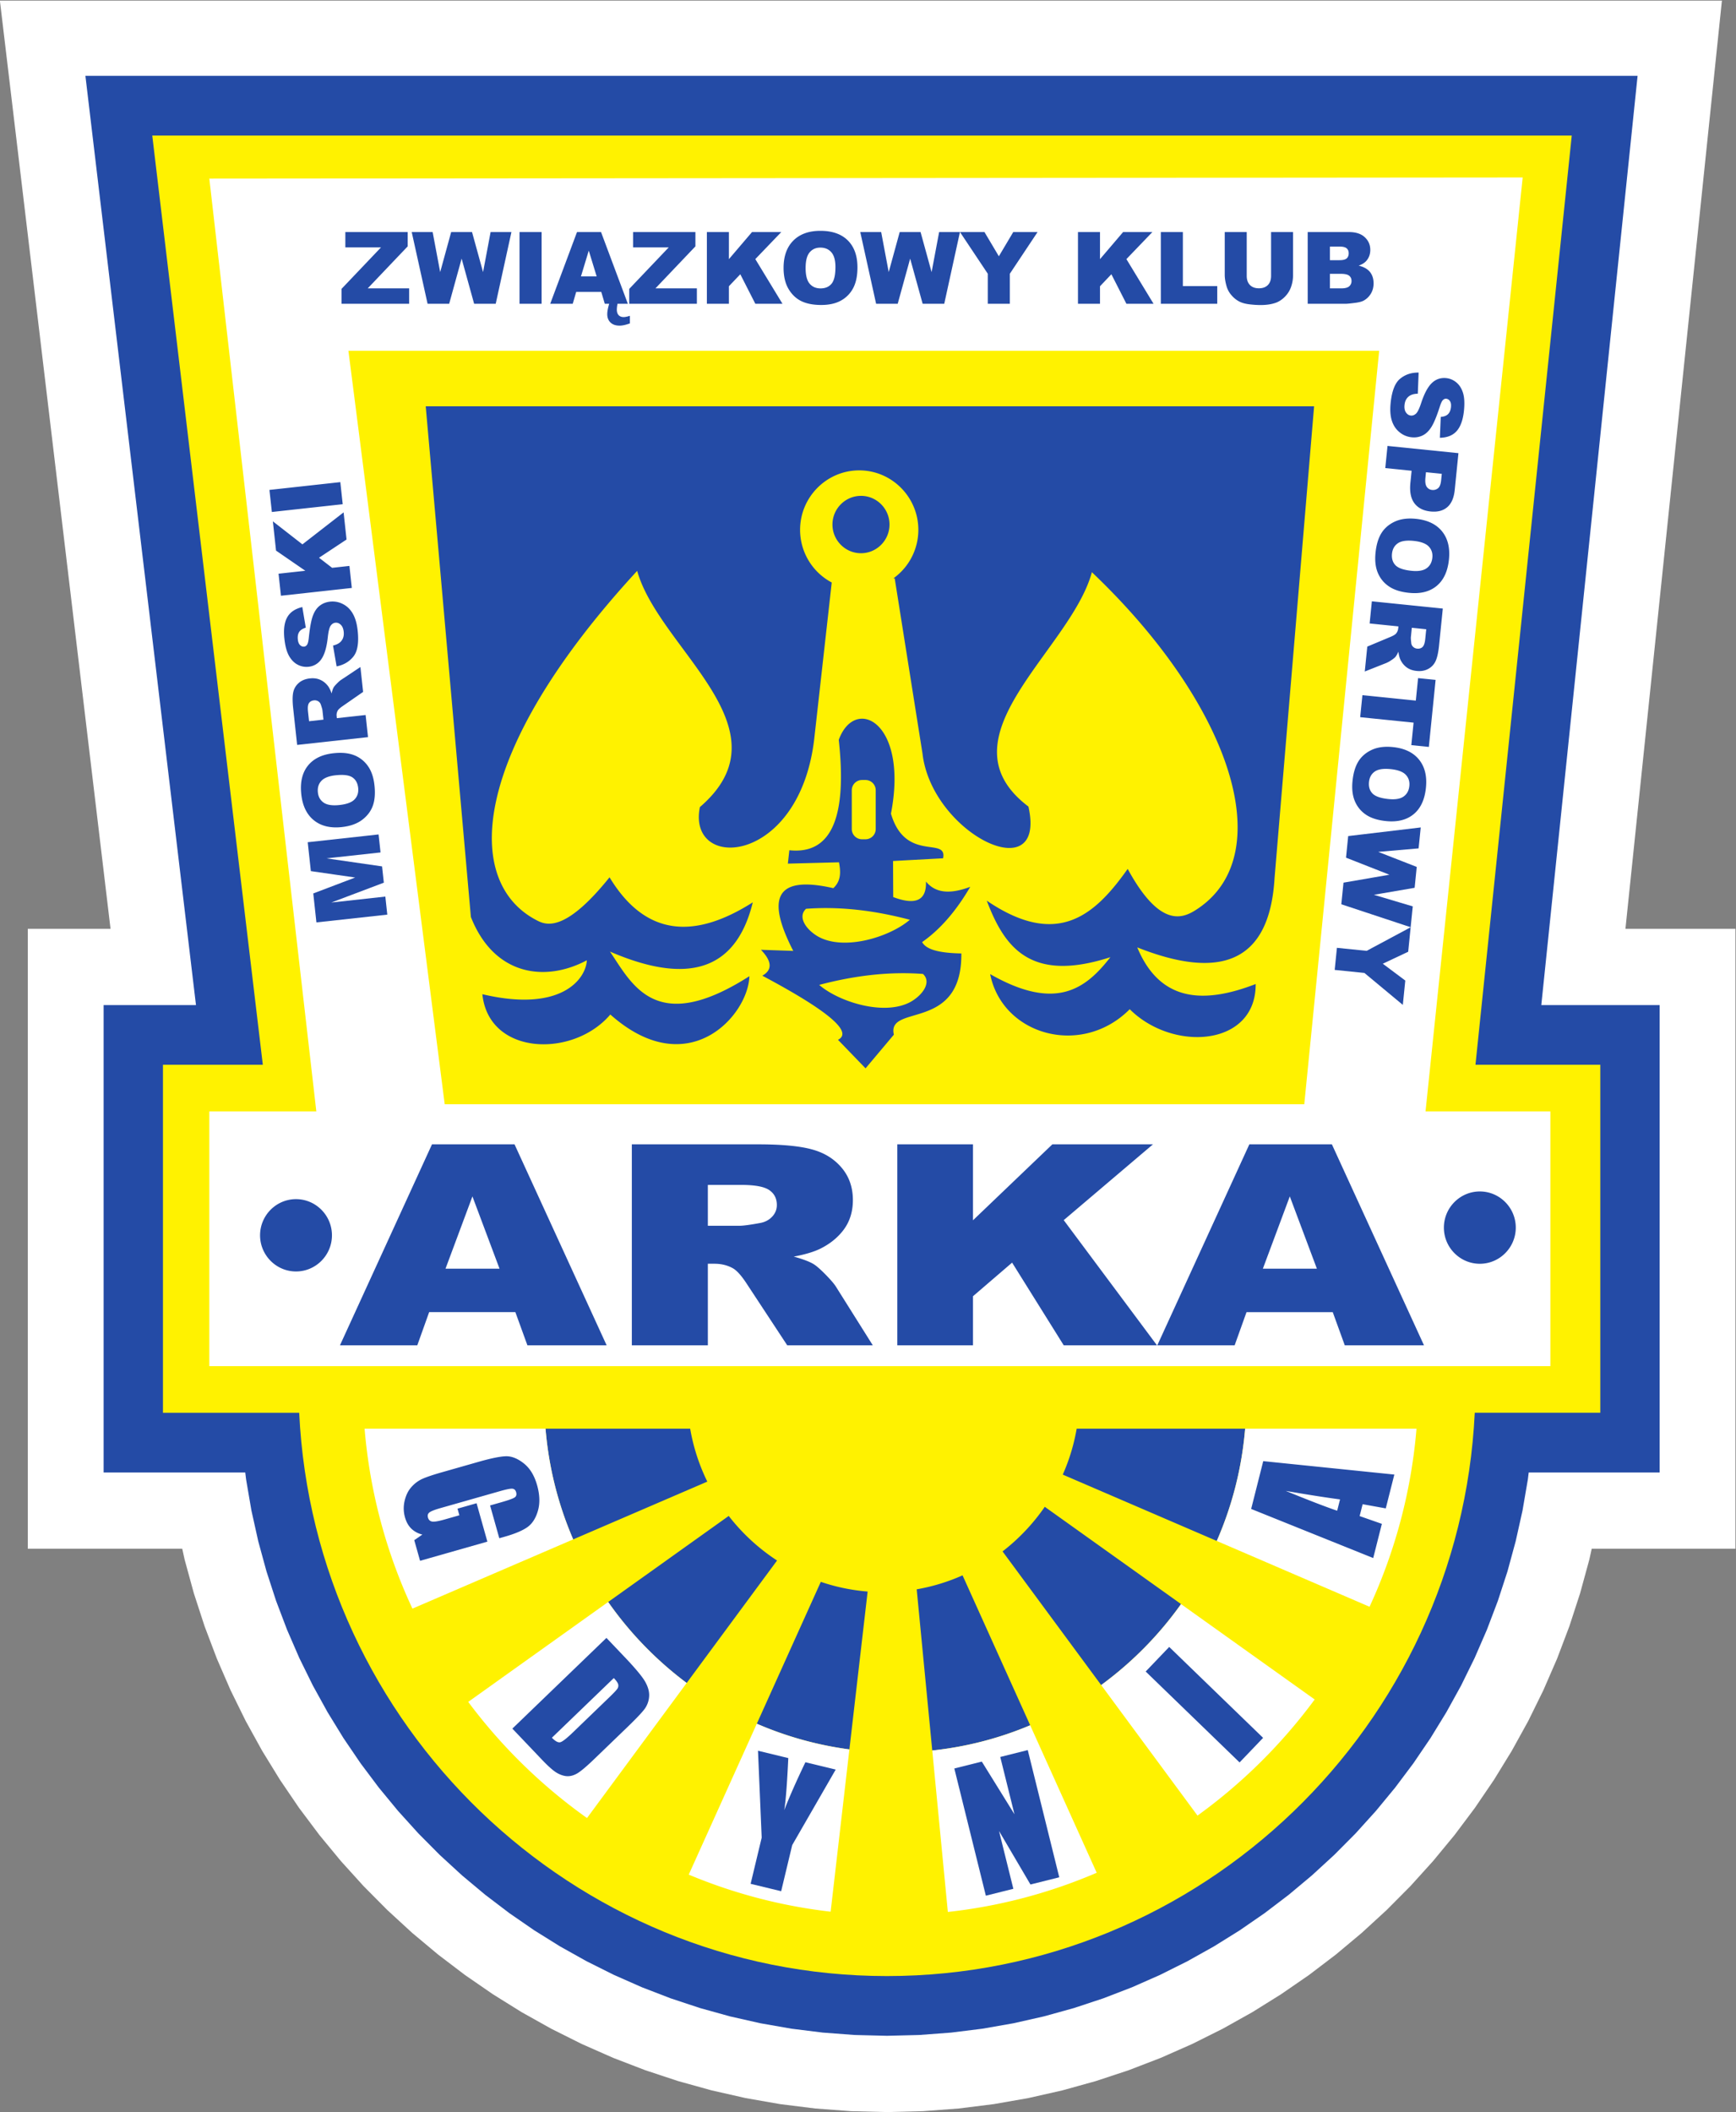<svg xmlns="http://www.w3.org/2000/svg" viewBox="0 0 248.57 302.36"><rect x="0" y="0" width="248.57" height="302.36" fill="#808080" stroke="none"/><path d="m218.258 84.057-1.155-3.546-1.315-3.468-1.472-3.386-1.621-3.298-1.772-3.21-1.912-3.115-2.05-3.014-2.18-2.91-2.312-2.801-2.435-2.692-2.556-2.572-2.67-2.452-2.783-2.329-2.89-2.198-2.995-2.064-3.092-1.928-3.19-1.784-3.278-1.636-3.364-1.485-3.446-1.327-3.524-1.165-3.592-.999-3.661-.828-3.72-.65-3.775-.471-3.823-.286-3.868-.096-3.867.096-3.823.286-3.775.47-3.721.65-3.66.83-3.593.998-3.522 1.165-3.448 1.327-3.364 1.485-3.276 1.636-3.189 1.784-3.094 1.928-2.994 2.064-2.89 2.197-2.784 2.328-2.671 2.455-2.555 2.573-2.435 2.69-2.311 2.801-2.183 2.91-2.048 3.015-1.913 3.113-1.77 3.209-1.624 3.3-1.47 3.387-1.315 3.469-1.155 3.544-.99 3.616-.26 1.174H51.519v66.58h8.886L48.52 255.117h184.973l-10.363-99.692h11.816v-66.58h-15.438l-.26-1.172z" style="fill:#fff;fill-opacity:1;fill-rule:evenodd;stroke:none" transform="matrix(1.333 0 0 -1.333 -64.693 340.158)"/><path d="m224.435 247.035-10.343-99.799h12.71V97.038h-14.063l-.09-.742-.575-3.35-.734-3.292-.881-3.236-1.034-3.17-1.178-3.103-1.316-3.03-1.45-2.952-1.586-2.873-1.712-2.79-1.835-2.7-1.956-2.606-2.071-2.51-2.182-2.413-2.29-2.304-2.394-2.198-2.494-2.086-2.588-1.97-2.681-1.85-2.77-1.725-2.855-1.596-2.934-1.465-3.01-1.328-3.084-1.188-3.15-1.042-3.215-.892-3.273-.74-3.328-.584-3.379-.42-3.422-.257-3.465-.086-3.464.086-3.424.257-3.377.42-3.33.583-3.273.74-3.213.893-3.15 1.042-3.083 1.188-3.01 1.328-2.934 1.465-2.855 1.596-2.77 1.726-2.681 1.85-2.59 1.97-2.494 2.085-2.393 2.198-2.29 2.306-2.182 2.411-2.07 2.51-1.956 2.607-1.835 2.7-1.712 2.789-1.585 2.872-1.454 2.954-1.315 3.03-1.178 3.102-1.032 3.17-.885 3.236-.732 3.293-.574 3.348-.09.743H59.663v50.198h9.92l-11.877 99.8z" style="fill:#244ba6;fill-opacity:1;fill-rule:evenodd;stroke:none" transform="matrix(1.333 0 0 -1.333 -64.693 340.158)"/><path d="M66.037 140.825h10.726l-11.876 99.799h152.476l-10.343-99.799h13.408V103.45h-13.484c-1.61-33.597-29.349-60.496-63.137-60.496S82.278 69.852 80.67 103.449H66.037Z" style="fill:#fff200;fill-opacity:1;fill-rule:evenodd;stroke:none" transform="matrix(1.333 0 0 -1.333 -64.693 340.158)"/><path d="M179.234 89.685 162.69 96.81a21 21 0 0 1 1.494 4.932h18.094a37.8 37.8 0 0 0-3.045-12.056m-12.419-15.477-10.592 14.353a21.4 21.4 0 0 1 4.535 4.791l14.636-10.447a38.3 38.3 0 0 0-8.579-8.697m-18.143-7.028-.827 8.562L147 84.49c1.721.299 3.373.808 4.926 1.501l5.284-11.714 1.98-4.388a37.2 37.2 0 0 0-10.518-2.709m-18.845 2.877 3.581 7.942 3.292 7.295c1.6-.546 3.286-.901 5.03-1.043l-.858-7.418-1.102-9.537a37.3 37.3 0 0 0-9.943 2.76m-15.969 13.072a38.3 38.3 0 0 1 8.433-8.697l3.511 4.757L132 87.585a21.3 21.3 0 0 0-5.192 4.787zm-6.728 18.612h15.538a21 21 0 0 1 1.84-5.682l-14.407-6.206a37.8 37.8 0 0 0-2.971 11.888" style="fill:#244ba6;fill-opacity:1;fill-rule:evenodd;stroke:none" transform="matrix(1.333 0 0 -1.333 -64.693 340.158)"/><path d="M71.016 135.815H82.51L71.016 236l141.076.122-10.435-100.307h13.409v-27.357H71.016Zm129.671-34.074a56.8 56.8 0 0 0-5.044-19.123l-16.41 7.067a37.8 37.8 0 0 1 3.046 12.055zM189.75 72.659a57.4 57.4 0 0 0-12.587-12.47l-10.348 14.02a38.3 38.3 0 0 1 8.58 8.696zm-23.414-18.61a56 56 0 0 0-15.99-4.21l-1.674 17.341c3.689.39 7.22 1.32 10.518 2.71zm-28.58-4.18a55.9 55.9 0 0 0-15.242 3.98l7.312 16.208a37.3 37.3 0 0 1 9.944-2.76zm-26.17 10.057A57.5 57.5 0 0 0 98.826 72.4l15.033 10.73a38.3 38.3 0 0 1 8.433-8.697zM92.834 82.417a56.8 56.8 0 0 0-5.139 19.323h19.436a37.8 37.8 0 0 1 2.971-11.887z" style="fill:#fff;fill-opacity:1;fill-rule:evenodd;stroke:none" transform="matrix(1.333 0 0 -1.333 -64.693 340.158)"/><path d="M85.958 217.505h110.718l-8.045-80.919h-92.33Z" style="fill:#fff200;fill-opacity:1;fill-rule:evenodd;stroke:none" transform="matrix(1.333 0 0 -1.333 -64.693 340.158)"/><path d="M94.261 211.549h95.426l-4.245-50.634c-.535-9.262-5.968-10.96-14.75-7.483 2.416-5.813 7.061-6.123 12.72-3.934.044-6.713-8.887-7.334-13.529-2.705-5.146-5.187-13.678-2.82-14.993 3.77 7.077-4.04 10.274-1.575 12.916 1.819-8.678-2.81-11.404 1.145-13.28 6.068 7.633-5.183 11.643-1.517 15.138 3.412 3.608-6.626 6.083-5.261 7.61-4.217 8.629 5.904 3.538 21.818-11.455 36.083-2.273-8.39-16.586-17.78-6.817-25.171 2.022-9.015-10.388-2.897-11.378 5.694l-2.987 18.823-.14-.005a6.4 6.4 0 0 1 2.68 5.207c0 3.517-2.852 6.389-6.35 6.389-3.5 0-6.353-2.872-6.353-6.389a6.4 6.4 0 0 1 3.4-5.654l-1.849-16.518c-1.454-13.867-13.733-14.622-12.314-7.601 9.796 8.42-4.38 16.95-6.737 25.368-18.02-19.543-18.809-33.605-10.602-37.622 1.118-.547 3.207-.795 7.634 4.711 3.877-6.404 9.152-6.652 15.388-2.688-1.663-6.763-6.317-9.192-15.342-5.288 2.41-3.563 4.935-9.06 14.975-2.645-.109-4.181-6.57-11.55-14.937-4.115-3.975-4.69-13.067-4.434-13.743 2.181 8.49-2.007 11.127 1.65 11.22 3.644-4.447-2.377-9.96-1.677-12.455 4.652zm53.412-60.967c-3.716.276-7.43-.195-11.146-1.178 2.162-1.868 7.191-3.427 9.977-1.73 1.299.813 2.052 2.097 1.169 2.908m-12.558 6.997c3.717.275 7.43-.197 11.147-1.18-2.164-1.867-7.19-3.427-9.977-1.728-1.3.812-2.052 2.095-1.17 2.908m3.43-14.07q2.483 1.241-8.129 6.885 1.643.92-.146 2.781 1.737-.059 3.47-.119c-2.658 5.182-2.393 8.265 4.305 6.738.854.794.795 1.773.608 2.777l-5.492-.142.16 1.438c4.75-.503 6.168 3.972 5.307 11.855 1.747 4.794 7.516 1.93 5.607-7.925 1.556-5.293 6.071-2.41 5.601-4.795l-5.376-.29q.007-1.939.018-3.875 3.629-1.37 3.517 1.667c1.117-1.367 2.805-1.295 4.756-.567q-2.274-3.91-5.167-5.935c.469-.878 2.081-1.18 4.213-1.219.077-8.49-8.029-5.345-7.25-8.725l-3.04-3.615q-1.483 1.532-2.961 3.065m2.47 58.42c1.687 0 3.063-1.384 3.063-3.08s-1.376-3.082-3.063-3.082-3.064 1.385-3.064 3.081c0 1.697 1.377 3.08 3.064 3.08m.105-30.516h.384a1.1 1.1 0 0 0 1.093-1.1v-4.167a1.1 1.1 0 0 0-1.093-1.1h-.384a1.1 1.1 0 0 0-1.094 1.1v4.167a1.1 1.1 0 0 0 1.094 1.1M207.49 127.221c2.126 0 3.86-1.745 3.86-3.884s-1.734-3.883-3.86-3.883c-2.128 0-3.861 1.745-3.861 3.883 0 2.14 1.733 3.884 3.86 3.884m-103.599-12.96H94.63l-1.274-3.564h-8.307l9.887 21.585h8.865l9.893-21.585h-8.51zm-1.702 4.667-2.91 7.76-2.891-7.76zm14.212-8.231v21.585h13.552c2.51 0 4.434-.178 5.757-.535q1.995-.526 3.216-1.964 1.221-1.433 1.22-3.493-.002-1.798-.932-3.1-.938-1.304-2.566-2.116c-.699-.341-1.648-.627-2.855-.85q1.452-.398 2.119-.798.445-.264 1.299-1.13c.57-.584.95-1.026 1.14-1.343l3.933-6.256h-9.19l-4.342 6.599c-.552.848-1.042 1.407-1.477 1.663-.582.33-1.25.497-1.991.497h-.717v-8.76zm8.166 12.84h3.43c.368 0 1.085.094 2.15.29q.809.137 1.324.68.507.541.508 1.25c0 .7-.269 1.232-.809 1.604q-.808.564-3.031.562h-3.572zm20.35 8.745h8.13v-8.158l8.527 8.158h10.807l-9.587-8.142 10.016-13.443h-10.016l-5.545 8.88-4.202-3.61v-5.27h-8.13zm46.773-18.022h-9.261l-1.276-3.563h-8.307l9.887 21.585h8.866l9.893-21.585h-8.509zm-1.703 4.668-2.909 7.76-2.893-7.76zm-109.658 7.467c2.126 0 3.86-1.745 3.86-3.884s-1.734-3.883-3.86-3.883-3.861 1.744-3.861 3.883 1.734 3.884 3.861 3.884" style="fill:#244ba6;fill-opacity:1;fill-rule:evenodd;stroke:none" transform="matrix(1.333 0 0 -1.333 -64.693 340.158)"/><path d="m200.915 215.166-.088-2.268c-.368-.01-.655-.084-.861-.213q-.5-.316-.566-.998-.053-.506.157-.805.208-.299.52-.33.296-.03.557.207.259.237.563 1.168.505 1.522 1.149 2.127.644.61 1.538.519.589-.06 1.075-.456.487-.396.718-1.113.228-.718.109-1.914-.15-1.47-.77-2.186t-1.82-.74l.096 2.245q.523.036.785.298.262.26.313.761.041.415-.113.64a.54.54 0 0 1-.402.253q-.18.017-.343-.139-.169-.15-.36-.767-.49-1.517-.899-2.154-.407-.637-.943-.892a2.13 2.13 0 0 0-1.16-.191 2.4 2.4 0 0 0-1.308.546q-.579.47-.823 1.237-.244.763-.133 1.877.195 1.954 1.021 2.628.824.68 1.988.66m4.277-8.653-.397-3.936q-.129-1.287-.803-1.863-.672-.578-1.793-.464-1.155.116-1.734.88-.579.766-.434 2.197l.131 1.296-2.829.288.24 2.379zm-3.488-2.048-.058-.58q-.07-.683.14-.986a.77.77 0 0 1 .575-.338.85.85 0 0 1 .634.18q.274.211.34.877l.068.674zm-1.076-5.005q1.865-.192 2.8-1.342.933-1.153.744-3.018-.194-1.913-1.32-2.845-1.123-.93-2.963-.743-1.337.135-2.144.678-.81.539-1.2 1.441c-.26.603-.346 1.327-.26 2.18q.13 1.294.627 2.103.497.805 1.438 1.245.942.436 2.278.301m-.25-2.369q-1.152.118-1.702-.26-.547-.382-.622-1.122-.076-.763.375-1.233.45-.468 1.728-.599 1.077-.11 1.619.277.538.385.613 1.134.073.714-.387 1.2-.461.484-1.623.603m-4.488-6.49 7.62-.779-.4-3.944q-.11-1.1-.357-1.66a1.78 1.78 0 0 0-.788-.864q-.54-.305-1.268-.229-.636.063-1.068.382-.431.32-.67.824c-.1.216-.175.502-.216.862q-.184-.408-.344-.59a2.5 2.5 0 0 0-.438-.336 3 3 0 0 0-.507-.284l-2.325-.92.27 2.676 2.457 1.028q.477.194.631.37.201.237.235.561l.02.21-3.091.315zm4.292-2.842-.1-.999q-.017-.159.04-.636a.63.63 0 0 1 .2-.41.7.7 0 0 1 .427-.193q.37-.037.589.178.223.214.288.862l.105 1.04zm2.555-5.597-.727-7.199-1.882.192.244 2.416-5.737.586.24 2.366 5.736-.585.244 2.414zm-4.582-7.217q1.865-.19 2.798-1.342.935-1.152.746-3.016-.193-1.915-1.317-2.845-1.126-.93-2.967-.744-1.335.137-2.144.677t-1.198 1.442q-.39.904-.261 2.178.13 1.295.626 2.106.498.805 1.44 1.244.94.436 2.277.3m-.25-2.367q-1.154.118-1.701-.26-.548-.382-.622-1.123-.078-.763.374-1.232.451-.47 1.73-.6 1.075-.11 1.617.276.54.386.614 1.134.073.716-.387 1.2-.461.486-1.624.605m3.233-6.264-.228-2.248-4.336-.377 4.135-1.614-.225-2.243-4.376-.752 4.174-1.244-.226-2.238-7.448 2.465.234 2.321 4.932.853-4.66 1.83.232 2.32zm-1.082-10.72-.264-2.63-2.729-1.286 2.416-1.808-.264-2.614-4.126 3.431-3.193.326.24 2.372 3.192-.325zM85.627 230.26h6.697v-1.538l-4.293-4.51h4.45v-1.653h-7.265v1.597l4.245 4.46h-3.834Zm7.13 0h2.247l.81-4.301 1.18 4.301h2.241l1.185-4.301.81 4.301h2.237l-1.687-7.701h-2.32l-1.342 4.848-1.338-4.849h-2.32zm11.58 0h2.372v-7.701h-2.372zm8.781-6.43h-2.694l-.371-1.272h-2.419l2.878 7.702h2.58l2.88-7.702h-2.477zm-.495 1.666-.848 2.769-.84-2.769zm1.389-2.802h.883a3.5 3.5 0 0 1-.106-.756q0-.398.195-.605.193-.204.538-.205.244.002.67.137v-.815c-.435-.16-.802-.241-1.109-.241q-.628 0-.975.338-.347.334-.347.893 0 .467.25 1.254m2.523 7.566h6.696v-1.538l-4.292-4.51h4.45v-1.653h-7.266v1.597l4.245 4.46h-3.833zm7.928 0h2.366v-2.91l2.483 2.91h3.144l-2.79-2.905 2.916-4.796h-2.915l-1.614 3.168-1.224-1.287v-1.882h-2.366zm8.238-3.855q.001 1.886 1.045 2.935 1.046 1.052 2.91 1.051 1.912 0 2.947-1.032 1.033-1.032 1.034-2.891 0-1.35-.453-2.215a3.24 3.24 0 0 0-1.304-1.345q-.853-.48-2.13-.48-1.294 0-2.144.414-.848.416-1.377 1.314-.527.9-.528 2.249m2.368-.01q-.001-1.168.43-1.678.432-.509 1.173-.51.763.001 1.18.499.418.5.42 1.792 0 1.09-.439 1.59-.434.501-1.182.5-.715.002-1.149-.508-.433-.51-.433-1.686m5.87 3.865h2.246l.81-4.301 1.18 4.301h2.241l1.185-4.301.81 4.301h2.235l-1.686-7.702h-2.32l-1.342 4.849-1.337-4.849h-2.32zm10.713 0h2.629l1.545-2.6 1.546 2.6h2.612l-2.978-4.475v-3.227h-2.37v3.227zm12.672 0h2.366v-2.91l2.482 2.91h3.145l-2.79-2.905 2.915-4.797h-2.915l-1.614 3.17-1.223-1.288v-1.882h-2.366zm8.9 0h2.368v-5.803h3.693v-1.899h-6.06zm11.842 0h2.363v-4.592q0-.682-.213-1.29a2.8 2.8 0 0 0-.661-1.061q-.453-.454-.95-.639-.688-.255-1.656-.256-.56-.001-1.22.079-.66.079-1.103.312a2.8 2.8 0 0 0-.814.665 2.5 2.5 0 0 0-.504.887q-.219.735-.219 1.303v4.592h2.362v-4.702q0-.631.347-.986.347-.352.964-.352.61-.001.958.349.346.348.346.989zm3.934 0h4.43q1.11 0 1.7-.552.594-.552.594-1.364 0-.684-.422-1.174-.285-.325-.826-.515c.548-.131.953-.362 1.214-.684q.387-.487.388-1.221 0-.6-.276-1.077a2.05 2.05 0 0 0-.757-.757q-.298-.173-.899-.252c-.534-.07-.885-.106-1.062-.106H189zm2.388-3.021h1.029q.553 0 .77.191.219.195.217.554.002.337-.217.525-.218.192-.754.19h-1.045zm0-3.027h1.207q.612 0 .86.218a.73.73 0 0 1 .252.587q.002.341-.247.55-.248.206-.872.207h-1.2zM82.52 156.116l-.338 3.111 4.5 1.711-4.76.688-.336 3.102 7.611.836.21-1.932-5.804-.637 5.968-.863.19-1.748-5.643-2.133 5.805.64.21-1.939zm2.744 10.24q-1.863-.203-3.014.727-1.154.93-1.355 2.794-.208 1.913.701 3.06.907 1.144 2.745 1.347 1.334.147 2.237-.212a3.23 3.23 0 0 0 1.472-1.16q.57-.8.705-2.075.142-1.295-.175-2.189-.322-.893-1.15-1.519-.831-.625-2.166-.772m-.246 2.37q1.152.125 1.61.612.456.486.377 1.227-.083.763-.621 1.127-.54.363-1.816.224-1.076-.12-1.526-.609-.447-.49-.364-1.239.075-.712.627-1.093c.366-.252.94-.335 1.713-.25m3.044 7.289-7.612-.837-.428 3.943q-.119 1.097.005 1.696.123.6.592 1.013.467.41 1.193.49.633.07 1.124-.152.488-.22.826-.665.215-.284.39-.798.096.439.215.648.08.14.358.423c.188.188.331.316.437.383l2.083 1.387.29-2.674-2.19-1.52q-.424-.29-.54-.494a1 1 0 0 1-.113-.599l.023-.208 3.09.34zm-4.786 1.878-.109.998q-.016.16-.171.615a.64.64 0 0 1-.28.359.72.72 0 0 1-.458.099q-.368-.04-.54-.297-.172-.258-.102-.905l.113-1.04zm1.412 5.72-.384 2.237q.537.131.799.39.422.413.347 1.094-.054.506-.32.754-.267.248-.577.214-.296-.032-.503-.32-.204-.286-.31-1.259-.177-1.595-.682-2.321a1.86 1.86 0 0 0-1.396-.83 2 2 0 0 0-1.147.22q-.556.284-.932.938-.372.655-.503 1.85-.159 1.468.3 2.297.459.832 1.625 1.107l.373-2.215q-.503-.146-.707-.457-.201-.31-.147-.81.043-.414.241-.603.196-.189.446-.162.181.02.308.206c.088.125.152.398.193.828q.166 1.586.433 2.294.266.709.737 1.07.47.36 1.094.43a2.4 2.4 0 0 0 1.394-.26q.663-.336 1.062-1.037.398-.694.518-1.807.212-1.952-.454-2.786-.665-.835-1.808-1.062M78.71 191.2l-.258 2.366 2.877.316-3.146 2.165-.342 3.145 3.175-2.475 4.424 3.437.316-2.915-2.955-1.957 1.404-1.083 1.86.203.257-2.365zm-.976 8.995-.26 2.37 7.614.837.256-2.372zM184.224 98.257l14.081-1.442-.919-3.633-2.485.449-.323-1.274 2.388-.835-.929-3.674-13.111 5.275zm8.249-4.111c-1.582.21-3.526.518-5.83.914q3.755-1.534 5.523-2.128zm-18.35-15.844 10.087-9.764-2.527-2.64-10.086 9.764ZM158.93 67.225l3.384-13.662-3.094-.775-3.378 5.748 1.54-6.21-2.954-.74-3.386 13.661 2.953.74 3.507-5.655-1.526 6.153zm-20.63-2.093-4.672-8.11-1.187-4.955-3.28.795 1.188 4.955-.396 9.336 3.254-.788q-.196-4.186-.436-5.592.821 2.117 2.274 5.147zm-24.627 14.14 1.884-1.98q1.827-1.912 2.293-2.754.469-.846.406-1.58a2.56 2.56 0 0 0-.47-1.3q-.406-.559-1.843-1.946l-3.54-3.412q-1.359-1.311-1.944-1.623-.58-.313-1.144-.245-.565.075-1.117.442-.552.374-1.453 1.32l-3.178 3.336zm.793-4.31-6.65-6.41q.544-.57.897-.485.356.09 1.365 1.065l3.927 3.786c.457.441.734.738.84.89a.59.59 0 0 1 .09.476c-.04.162-.196.391-.47.678m-12.301 15.015-.99 3.521 1.224.349q1.155.33 1.42.513.26.182.155.559-.092.328-.374.374t-1.316-.247l-6.463-1.84q-.906-.259-1.162-.458-.253-.2-.155-.55.108-.384.472-.434.364-.044 1.305.224l1.595.454-.199.71 2.048.584 1.16-4.124-7.23-2.059-.624 2.217.873.601a2.54 2.54 0 0 0-1.192.641c-.31.307-.538.708-.676 1.204a3.5 3.5 0 0 0-.039 1.782c.141.6.382 1.09.731 1.48q.518.582 1.184.88.668.297 2.057.694l4.003 1.14q1.926.548 2.86.588c.625.026 1.27-.22 1.941-.746q1.007-.782 1.452-2.358.435-1.546.089-2.747c-.229-.8-.607-1.39-1.129-1.76q-.78-.555-2.437-1.027z" style="fill:#244ba6;fill-opacity:1;fill-rule:nonzero;stroke:none" transform="matrix(1.333 0 0 -1.333 -64.693 340.158)"/></svg>